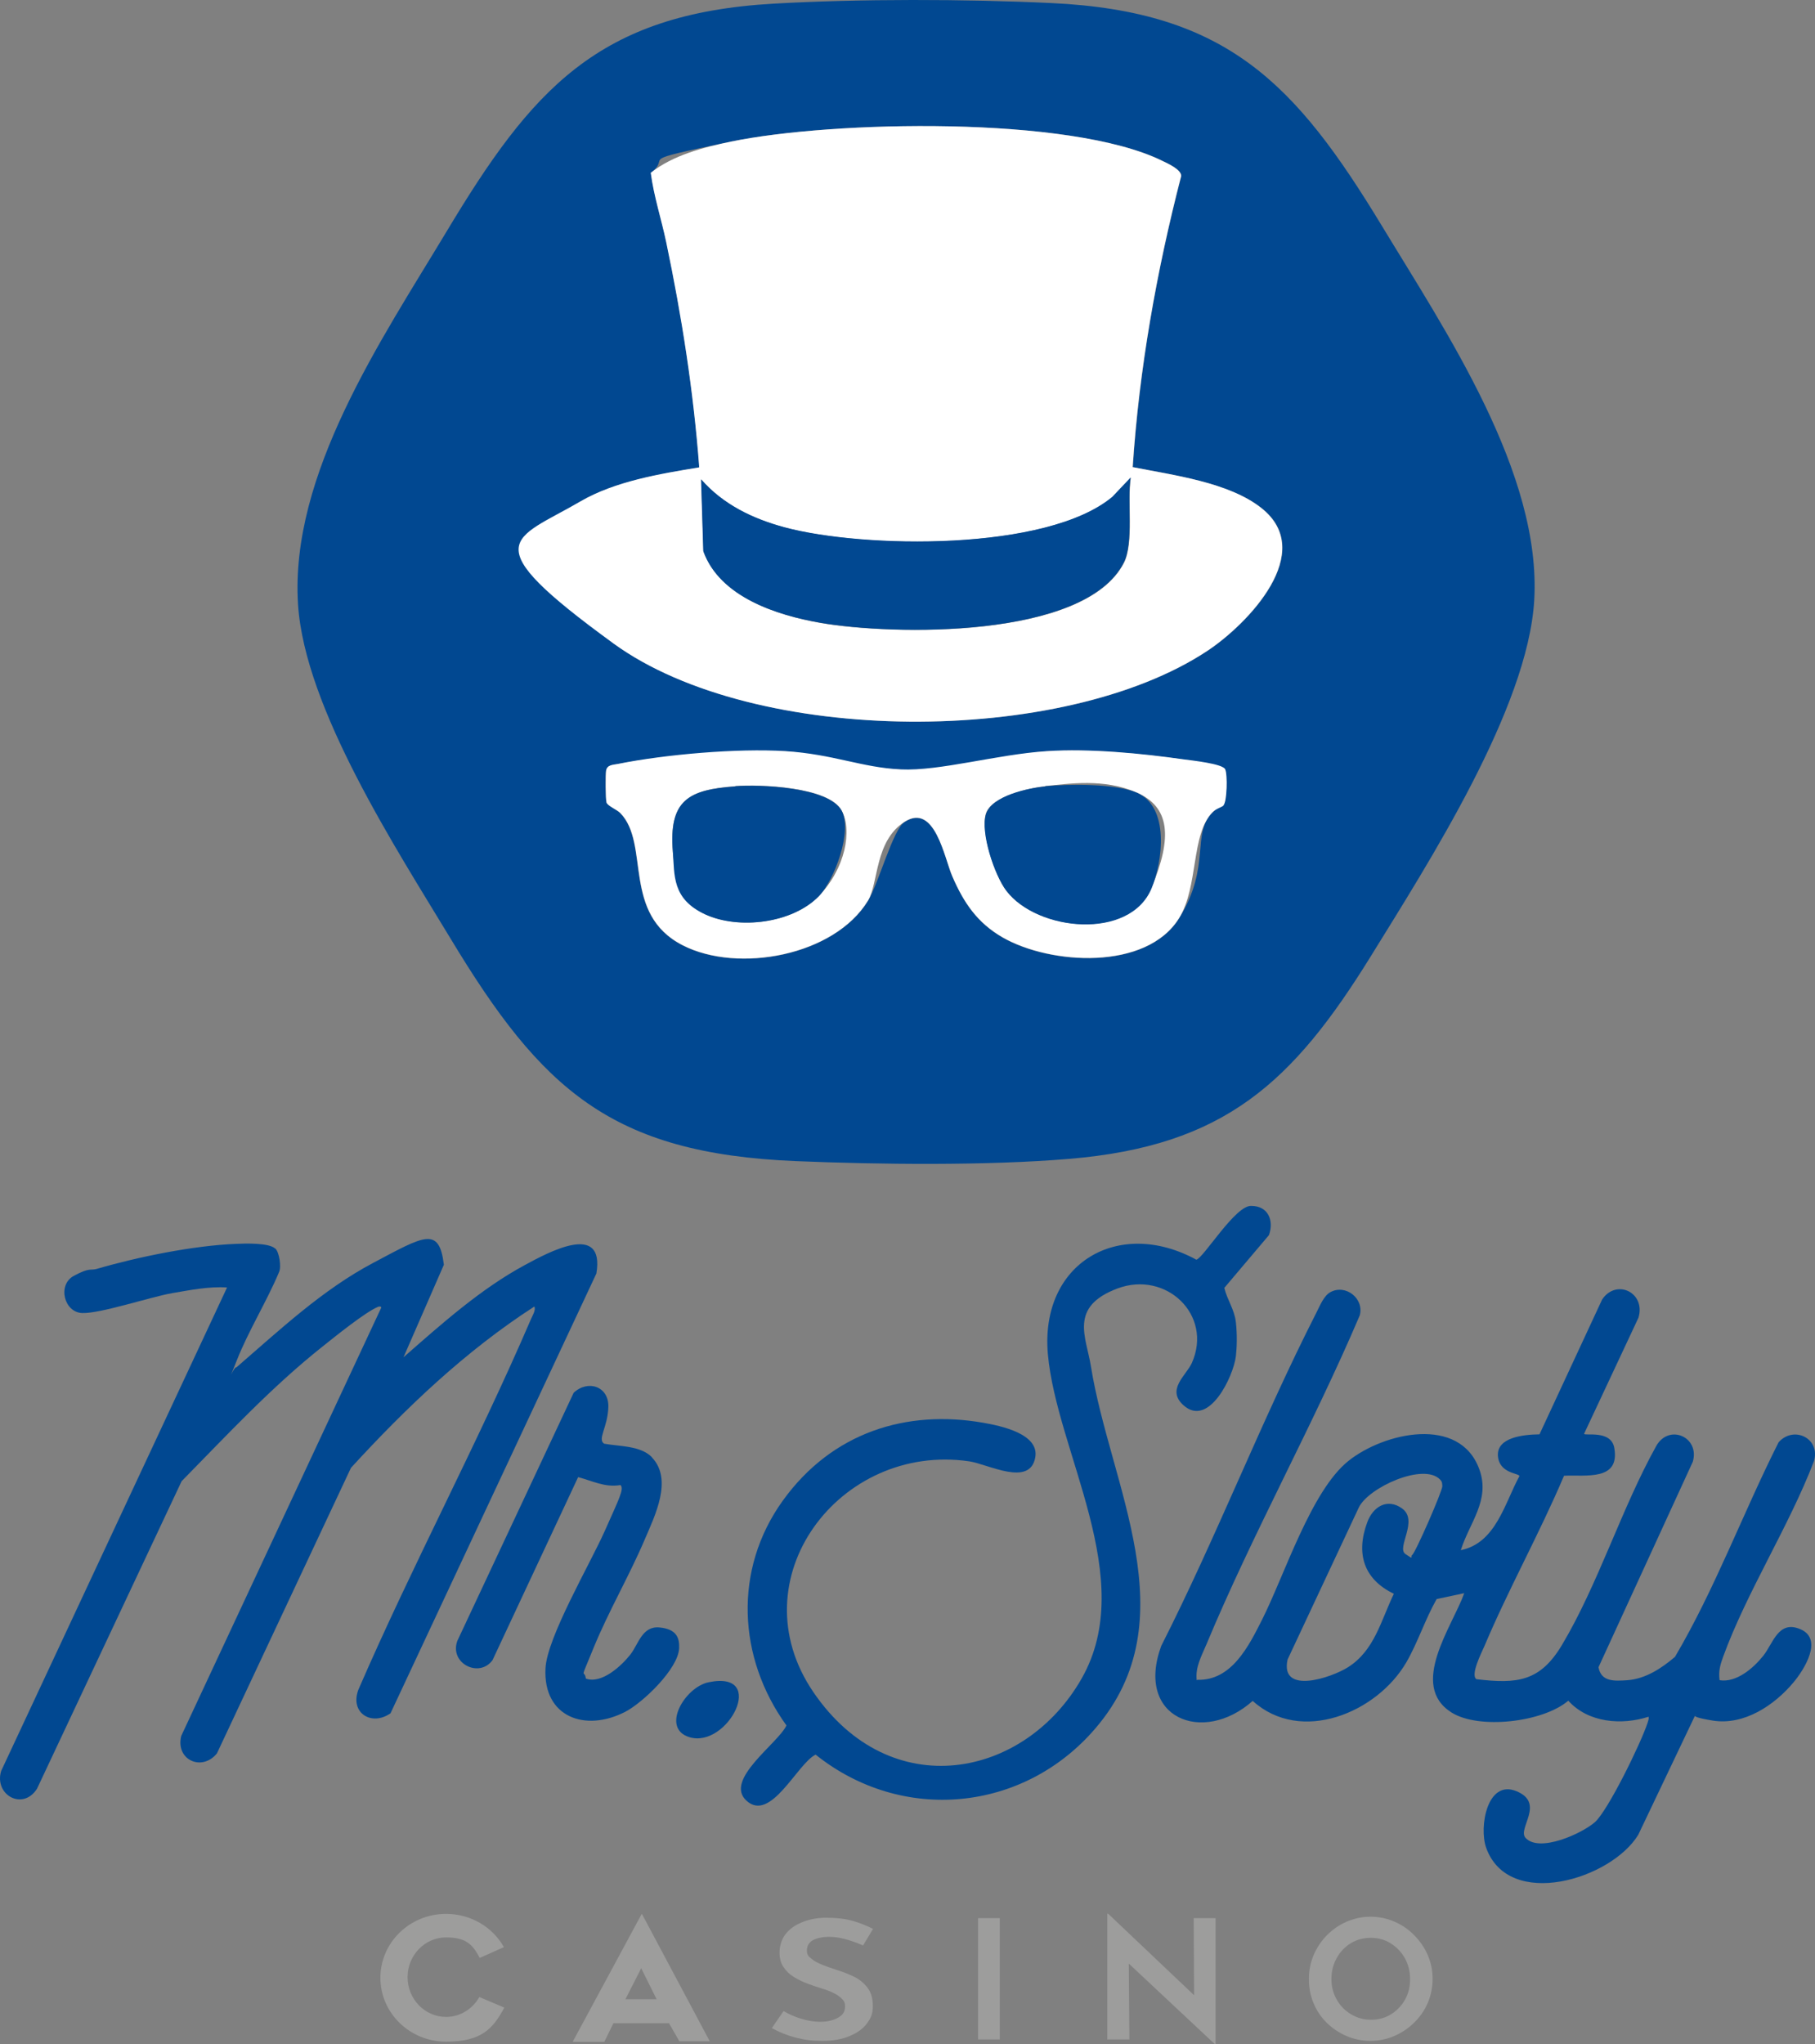 <?xml version="1.0" encoding="UTF-8"?> <svg xmlns="http://www.w3.org/2000/svg" id="Layer_1" version="1.1" viewBox="1.35 2 894.89 1007.7"><rect x="1.35" y="2" width="894.89" height="1007.7" fill="#808080" stroke="none"/><defs><style> .st0, .st1 { isolation: isolate; } .st2 { fill: #fff; } .st1 { fill: #014891; } .st3 { fill: #9d9d9c; } </style></defs><path class="st1" d="M382.9,3.8c41.7-2.4,94.8-2.3,136.6-.3,86.9,4,120.7,39.8,163.1,109.7,31.6,52.2,78.9,122.1,75.2,184.8-3.2,53.3-52.1,129.3-80.5,175.3-38.6,62.4-72.2,93.6-148.8,100-40.5,3.4-93.9,2.8-134.9,1.1-91-3.8-125.3-35.4-170.1-109.7-26.7-44.2-71.9-113.5-75.2-164.7-4.1-64.2,41.1-130.4,73.2-183.8C263.4,46.4,295.9,8.7,382.9,3.8ZM559.9,232.3c3.2-48.5,11.7-96.6,23.9-143.5.1-3.2-6.4-6.1-9.3-7.5-45.4-22.4-162.8-19.8-212.6-9.5s-28.7,6.7-39.6,15.4c1.5,11.5,5.2,22.7,7.6,34.1,7.7,36.7,13.4,73.7,16.3,111.1-19.4,3.3-41.4,6.9-58.6,16.8-33.2,19.2-5.2,54.3,16.3,70,69.7,50.7,221.6,50.9,292.9,3.6,20-13.3,54.1-48.7,26.5-70.4-16.1-12.6-43.7-16.2-63.3-20.1ZM604.6,399.1c1.7-1.8,1.8-15.6.8-17.8s-16.3-4.3-20.1-4.8c-21-3-46.7-5.5-67.8-4.1-24.6,1.6-45.9,10.3-72,9s-37.8-7.8-56.9-9-59.3,1.6-82.6,6.3c-2.6.5-5.2.4-5.8,3.2s-.3,14.4.2,15.8,5.1,3.4,6.8,5.2c14.8,15.3.4,49.7,30.8,65.2,27.2,13.9,74.7,5.2,91.3-22,5.3-8.6,12.3-35.3,18.1-38.9,15-9.5,19.6,18,23.5,26.9,5.7,13,12.3,22.9,24.8,30.1,23.5,13.5,70.9,16.5,87-9.5s5.7-41.5,16.6-52.3,4.4-2.3,5.3-3.2Z"></path><path class="st1" d="M591.8,830.1c16.8.5,25.3-16.7,31.8-29.6,11.1-22,24.2-63.6,42.6-78.3,17.5-14,55-22.6,64.6,4.3,5.4,15.1-4.9,26.1-9.2,39.7,17.3-3.5,21.6-23.1,28.9-36.5,0-1.5-10.1-1.2-10.6-10.1s12.2-10.4,20.5-10.5l30.9-66.5c7-10.4,21.6-3.4,17.9,9l-26.8,57.2c0,1.3,13.4-2.2,14.9,7.1,2.8,16.3-14.1,13.1-24.8,13.6-12,28.3-27.4,55.9-39.3,84.1-1.3,3-7,14.1-3.9,16.2,20.1,2.4,31.4,1.2,42.2-16.9,17.9-30,29.4-67.5,46.6-98.3,6.4-10.8,21.4-4.1,17.9,8l-46.5,101.3c1.3,7.4,8.1,6.8,14.3,6.4,9-.7,16.8-5.9,23.4-11.5,19.8-33.6,33.5-70.9,51.1-105.8,7.5-8.4,20.8-1.9,17.4,9.4-12.3,32.1-33.1,64.4-44.7,96.2-1.5,4.1-2.4,7.2-1.8,11.7,8.3,1.3,16.6-5.9,21.5-12,4.9-6.1,7.4-17.7,18.2-13.2,11.7,4.8,1.9,20.1-3.2,26.2-9.4,11.3-24.4,21.4-39.9,18.9s-5.2-3.3-8.5-2.9l-28.2,59.2c-13.4,22-63.9,37.3-75,6.4-3.6-10.2.5-33.8,14.9-27.9s.4,18.4,4.5,23c6.8,7.5,27.8-2.1,34.2-7.7s22.7-38.9,26-49c.3-1,.7-1.9.5-3-13.3,4.3-29.8,3-39.6-7.9-12.5,10.7-44.2,14.3-57.6,5.8-21.2-13.4.5-42.5,6.3-58.8l-13.6,2.9c-5.6,9.8-9.3,21.4-14.9,31.1-14.5,25-52.1,40.6-75.8,19.1-24.6,21.9-58.1,8.4-45.1-27.1,27.2-53.6,49.3-110.9,76.5-164.3,1.7-3.3,3.6-8.3,6.9-10.1,7.5-4.1,16.7,3.1,14.5,11.4-23.2,54.5-52.9,107.7-75.6,162.2-2.4,5.7-5.6,11.3-4.8,17.7ZM711.4,731.4c-8.1-8.5-35.4,3.9-40.1,13.8l-35.1,74.9c-3.9,17.6,21.6,9,29.8,3.8,13.1-8.3,16.2-23,22.6-36.2-15-7.2-18.8-20-13.1-35.3,2.8-7.6,9.8-12,17.1-6.8,8.4,6-2.9,19.3,1.7,22.5s2.3,1.2,3.3.5c1.6-1,15-31.7,14.9-34s-.5-2.5-1.2-3.3Z"></path><path class="st1" d="M137.1,617.5c1.9,1.7,3.1,9.1,1.8,11.7-6,14.3-15.1,29-20.7,43.2s-1.6,3.1-.3,3.7c21.3-18.4,42.3-38.2,67.4-51.5s32.6-18.3,34.9.9l-19.9,45.6c18.6-16.3,38-33.7,59.9-45.5,11.3-6.1,39.5-21.6,35.2,4.2l-101.5,216.8c-9.2,6.5-20.1,0-15.9-11.5,26.7-61.6,58.6-121.1,85.1-182.7.7-1.7,2.6-4.6,1.7-6.3-33.8,21.8-63.3,49.9-90.4,79.5l-66.1,140.8c-7.4,9.1-20.5,3.2-17.6-8.6l98.6-211.1c.2-.7-.9-.7-1.5-.5-6.6,2.8-21.1,14.6-27.4,19.6-25.1,19.9-47.1,43.6-69.5,66.4l-71.3,151.6c-7,11-21.2,3.1-17.7-8.7l111.4-238.4c-8.9-.6-18.3,1.3-27.1,2.8-11.2,2-35.3,10.1-44.3,9.8s-12.3-13.9-4.2-18.3,8.2-2.5,11.5-3.5c20.2-5.9,47.7-11.5,68.6-12.3,4.3-.2,16.1-.6,19.2,2.3Z"></path><path class="st1" d="M369.4,889.7c-11.3-10.3,15.7-28.3,19.7-37.1-24.1-33.4-26.2-76.9-1.8-110.8s61.2-45,98.9-38.4c8.5,1.5,27.6,5.4,25.6,17-2.6,14.8-23.2,3.4-32.6,2-63.9-9.3-114.8,58.1-76.8,113.8s104.3,42.5,132.3-6.8-12.4-111.5-16.7-159.9c-3.9-44.9,34.9-67.4,73.2-46.5,3.5-.7,19.4-27.2,27.2-26.5,8.2,0,11.2,7.2,8.6,14.4l-22,26c1.4,5.9,5,10.6,5.7,16.9s.5,12.4,0,16.8c-1.2,10-13.4,35.5-25.9,24.1-8.5-7.7,1.4-14.6,4.2-20.8,10.5-23.6-12.7-45.7-36.7-36.7s-15.4,23.9-13.1,38.2c9.4,59,48.5,124.8,2.2,178.7-35.4,41.3-95.3,47-137.9,12.9-9,4.3-22.1,33.7-34.1,22.7Z"></path><path class="st1" d="M322.8,720.5c10.4,10.9,1.4,28.8-3.5,40.3-7.6,17.9-18,35.7-25.3,53.6s-4.5,9.7-3.8,15.1c7.8,2.8,17.5-6.2,22-11.9,4-5.2,5.8-14.1,14.3-13.3s9.9,5.2,9.7,10.2c-.4,10.2-17.9,26.9-26.6,31.4-19.6,10.1-40.5,2.7-39.3-21.4.7-15.2,22.1-51.7,29.2-67.7s9.7-20.8,7.8-22.7c-7.9,1.3-13.9-2.1-20.9-3.9l-42.2,90.2c-6.5,9-21.3,1.7-17.4-9.4l57.4-122.4c7.1-6.6,17.4-3.1,17.1,7s-5.5,15.8-2.1,18.1c7.5,1.4,18.1.9,23.7,6.8Z"></path><path class="st1" d="M350.8,831.3c29.3-6,9.4,32.8-9.5,27.1-14.3-4.3-2.4-24.7,9.5-27.1Z"></path><path class="st2" d="M559.9,232.3c19.6,3.9,47.3,7.4,63.3,20.1,27.6,21.7-6.5,57.1-26.5,70.4-71.3,47.3-223.2,47.1-292.9-3.6s-49.5-50.7-16.3-70c17.2-10,39.2-13.6,58.6-16.8-2.8-37.4-8.6-74.4-16.3-111.1-2.4-11.4-6.1-22.6-7.6-34.1,10.9-8.7,26.1-12.6,39.6-15.4,49.9-10.3,167.2-12.9,212.6,9.5,2.9,1.4,9.4,4.3,9.3,7.5-12.1,46.9-20.7,95-23.9,143.5ZM347.1,238.4l1.1,35.4c8.1,22.5,36.2,31.5,57.7,35.3,35.3,6.1,130.3,8.1,149.6-29.6,5.1-9.9,1.6-30.4,3.4-42l-9,9.5c-32.3,26.9-122.9,25.5-161.8,15-15.7-4.2-30.1-11.1-40.9-23.5Z"></path><path class="st2" d="M604.6,399.1c-.9.9-3.4,1.4-5.3,3.2-10.9,10.9-6.9,36.8-16.6,52.3-16.1,26-63.5,23-87,9.5-12.5-7.2-19.2-17.1-24.8-30.1-3.9-8.9-8.6-36.4-23.5-26.9s-12.8,30.3-18.1,38.9c-16.6,27.2-64.1,35.9-91.3,22-30.3-15.5-15.9-49.9-30.8-65.2-1.7-1.7-6.3-3.5-6.8-5.2s-.5-14-.2-15.8c.6-2.8,3.2-2.7,5.8-3.2,23.3-4.7,59-7.8,82.6-6.3s37.7,8.1,56.9,9,47.4-7.4,72-9c21.1-1.4,46.7,1.1,67.8,4.1,3.8.5,18.8,2.1,20.1,4.8s.9,16-.8,17.8ZM363.9,389.6c-23.4,1.7-32.8,7.1-30.8,32.2.9,11.5,4.9,25.8,16,30.9,16.5,7.7,43,4.5,56-9s16.6-32.3,11.2-42.2c-6.5-11.7-40.3-12.9-52.4-12ZM516.7,389.6c-7.9.8-26.7,5-29.3,13.6s4.2,30.2,10.1,37.9c15.3,20,60.8,24.3,71.5-1.2s9-40.1-7.2-47.2-33.4-4.3-45.2-3.2Z"></path><path class="st1" d="M347.1,238.4c10.9,12.3,25.2,19.2,40.9,23.5,39,10.5,129.5,12,161.8-15l9-9.5c-1.8,11.7,1.6,32.1-3.4,42-19.2,37.7-114.3,35.8-149.6,29.6-21.5-3.7-49.6-12.7-57.7-35.3l-1.1-35.4Z"></path><path class="st1" d="M516.7,389.6c11.8-1.1,34.5-1.4,45.2,3.2,16.2,7,12.8,33.8,7.2,47.2-10.7,25.6-56.2,21.2-71.5,1.2-5.9-7.7-13-28.7-10.1-37.9s21.5-12.9,29.3-13.6Z"></path><path class="st1" d="M363.9,389.6c12-.9,45.9.3,52.4,12,5.5,9.9-3.5,34.3-11.2,42.2-13,13.4-39.4,16.6-56,9s-15.1-19.5-16-30.9c-2-25.2,7.4-30.6,30.8-32.2Z"></path><g class="st0"><path class="st3" d="M426.7,961c-2.7-1.2-5.5-2.2-8.4-3-2.9-.8-5.7-1.2-8.3-1.2s-6,.6-7.9,1.7c-1.9,1.1-2.9,2.8-2.9,5s.7,2.9,2.1,4c1.4,1.2,3.2,2.2,5.5,3.1,2.2.9,4.6,1.7,7,2.5,2.9.9,5.8,2,8.5,3.3,2.7,1.3,4.9,3.1,6.7,5.4,1.8,2.3,2.7,5.3,2.7,9.2s-1,5.9-2.9,8.5c-1.9,2.6-4.8,4.7-8.5,6.2-3.7,1.6-8.2,2.4-13.5,2.4s-8.8-.5-13.1-1.6c-4.3-1.1-8.2-2.7-11.8-4.7l5.8-8.4c2.5,1.5,5.4,2.8,8.7,3.8,3.3,1,6.4,1.5,9.2,1.5s3.8-.2,5.7-.7c1.9-.5,3.5-1.3,4.8-2.4,1.3-1.1,1.9-2.6,1.9-4.5s-.5-2.7-1.6-3.8c-1.1-1.1-2.5-2.1-4.3-2.9-1.8-.9-3.7-1.6-5.8-2.2-2.3-.7-4.6-1.5-7-2.4-2.4-.9-4.6-2-6.7-3.3-2.1-1.3-3.7-2.9-5-4.9-1.3-1.9-1.9-4.3-1.9-7.1s.9-6.3,2.8-8.8c1.9-2.5,4.5-4.5,7.9-5.9,3.4-1.5,7.3-2.3,11.8-2.4,5.5,0,10.1.5,13.8,1.6,3.7,1.1,6.9,2.4,9.8,3.9l-5,8.3Z"></path><path class="st3" d="M483.6,947.6h10.7v59.8h-10.7v-59.8Z"></path><polygon class="st3" points="589.9 947.6 590.1 985.6 547.7 945.4 547.3 945.4 547.3 1007.4 558.2 1007.4 557.9 970 600.3 1009.7 600.7 1009.7 600.7 947.6 589.9 947.6"></polygon><path class="st3" d="M646.7,977.5c0-4.1.8-8,2.3-11.6,1.6-3.7,3.7-6.9,6.5-9.8,2.8-2.8,6-5.1,9.7-6.7,3.7-1.6,7.6-2.5,11.8-2.5s8.1.8,11.8,2.4c3.7,1.6,7,3.8,9.8,6.7,2.8,2.8,5.1,6.1,6.7,9.8,1.6,3.7,2.4,7.6,2.4,11.7s-.8,8.2-2.4,11.9c-1.6,3.7-3.8,6.9-6.7,9.7-2.8,2.8-6.1,5-9.8,6.6-3.7,1.6-7.7,2.4-11.8,2.4s-8.1-.8-11.8-2.4c-3.7-1.6-6.9-3.8-9.7-6.5-2.8-2.8-5-6-6.5-9.7-1.6-3.7-2.3-7.7-2.3-12ZM657.8,977.6c0,3.7.9,7.1,2.6,10.1,1.7,3.1,4.1,5.5,7.1,7.3,3,1.8,6.3,2.7,9.9,2.7s6.9-.9,9.8-2.7c2.9-1.8,5.2-4.2,6.9-7.2,1.7-3,2.5-6.4,2.5-10.2s-.9-7.2-2.6-10.3c-1.7-3-4.1-5.5-7-7.3-2.9-1.8-6.2-2.7-9.8-2.7s-7,.9-9.9,2.7c-2.9,1.8-5.2,4.2-6.9,7.3-1.7,3.1-2.6,6.5-2.6,10.3Z"></path><path class="st3" d="M237.7,986.5c-3.3,5.8-9.4,9.8-16.4,9.8-10.5,0-19-8.8-19-19.6s8.5-19.6,19-19.6,13.3,4.1,16.6,10.1l11.9-5.3c-5.5-9.8-16.2-16.4-28.5-16.4-17.9,0-32.4,14.1-32.4,31.5s14.5,31.5,32.4,31.5,23.3-6.8,28.7-16.8l-12.3-5.2Z"></path><path class="st3" d="M317.7,945.6l-34,63h15.6l4.5-9.2h27.4l5.1,8.9h15l-33.4-62.7ZM309.7,987.6l7.8-15.3,7.6,15.3h-15.4Z"></path></g></svg> 
